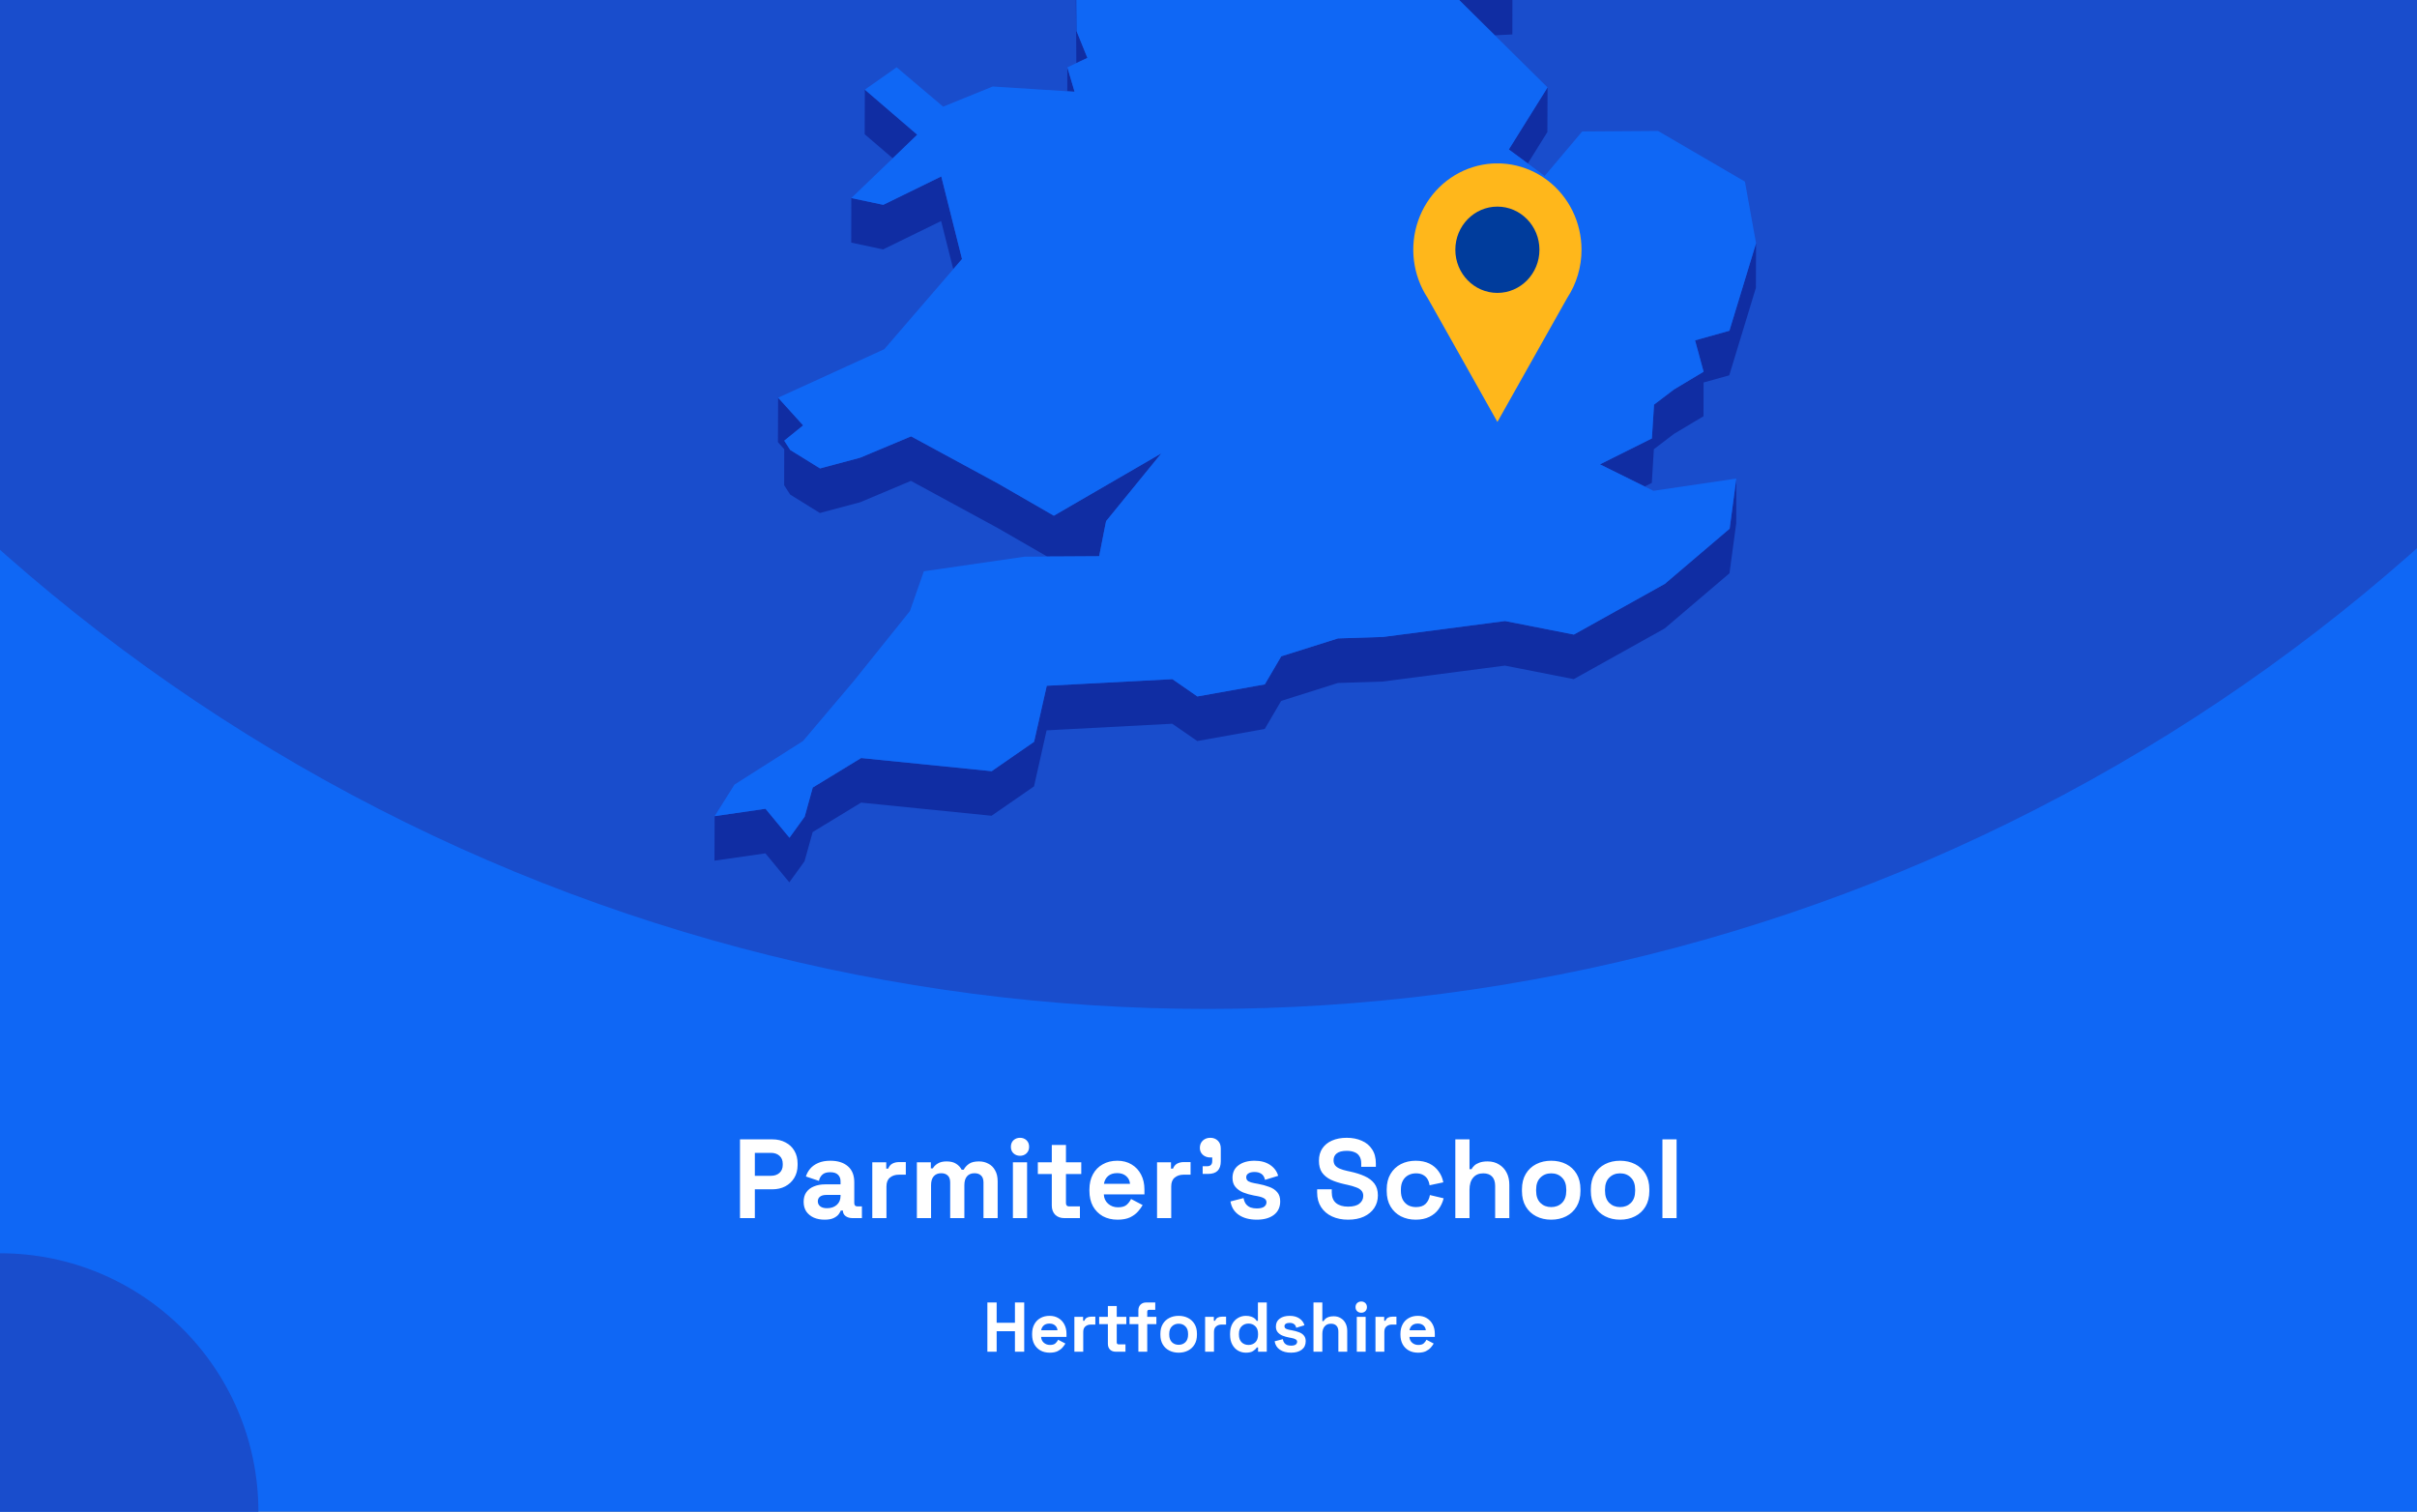 <?xml version="1.0" encoding="utf-8"?>
<svg xmlns="http://www.w3.org/2000/svg" fill="none" height="860" viewBox="0 0 1375 860" width="1375">
<rect x="0" y="0" width="1375" height="860" fill="#808080" stroke="none"/>
<g clip-path="url(#clip0_1708_1911)">
<rect fill="#0F67F5" height="860" width="1375"/>
<circle cx="687" cy="-460" fill="#194DCC" r="1034"/>
<g clip-path="url(#clip1_1708_1911)">
<path d="M850.394 20.082L860.359 19.601L860.403 -5.766L844.231 -5.023L815.865 -14.076L844.188 13.959L850.394 20.082Z" fill="#102DA3"/>
<path d="M599.121 -53.7L588.893 -72.2L569.75 -107.846L569.662 -82.478L588.806 -46.833L599.077 -28.332L612.146 -25.533L612.058 -0.603L612.321 35.917L612.364 35.874L618.615 32.943L612.452 17.723L612.146 -25.97L626.132 -47.926L599.121 -53.7Z" fill="#102DA3"/>
<path d="M611.314 52.185L607.206 38.32L607.162 51.923L611.314 52.185Z" fill="#102DA3"/>
<path d="M521.802 76.634L491.994 51.004L491.906 76.371L507.859 90.061L521.802 76.634Z" fill="#102DA3"/>
<path d="M869.145 92.992L880.291 75.104L880.378 49.736L858.35 85.032L869.145 92.992Z" fill="#102DA3"/>
<path d="M484.256 138.04L502.394 141.889L535.394 125.75L542.299 153.13L547.282 147.356L535.481 100.383L502.482 116.522L484.3 112.673L484.256 138.04Z" fill="#102DA3"/>
<path d="M983.833 188.164L964.296 193.631L969.147 211.476L952.363 221.535L940.956 230.195L939.732 249.44L910.186 264.179L935.667 276.775L939.688 274.763L940.868 255.563L952.276 246.859L969.103 236.8L969.147 217.599L983.745 213.532L998.912 163.759L998.999 138.392L983.833 188.164Z" fill="#102DA3"/>
<path d="M449.51 281.365L466.425 291.862L489.328 285.739L518.218 273.58L567.651 300.434L595.712 316.617L599.47 316.573H603.273L625.302 316.442L628.099 302.14L629.235 296.498L660.661 257.922L599.514 293.393L567.739 275.067L518.306 248.256L489.371 260.372L466.512 266.495L449.554 255.998L446.145 250.706L456.897 242.002L442.648 226.257L442.561 251.58L446.145 255.56L446.101 276.073L449.51 281.365Z" fill="#102DA3"/>
<path d="M947.075 332.188L895.369 361.011L856.207 353.313L786.8 362.366L761.187 363.197L728.887 373.388L719.534 389.352L681.159 396.219L666.954 386.378L595.492 390.139L588.28 422.024L564.154 438.731L489.895 431.252L462.359 448.047L457.77 464.623L449.116 476.607L435.479 460.118L406.544 464.317L406.457 489.641L435.435 485.486L449.028 501.975L457.682 489.991L462.315 473.371L489.851 456.619L564.066 464.098L588.236 447.391L595.404 415.507L666.866 411.745L681.115 421.586L719.49 414.719L728.843 398.756L761.1 388.565L786.712 387.734L856.12 378.68L895.282 386.378L946.988 357.555L983.877 326.152L987.723 297.636L987.767 272.269L983.964 300.785L947.075 332.188Z" fill="#102DA3"/>
<path d="M939.733 249.439L940.957 230.195L952.365 221.535L969.148 211.475L964.297 193.631L983.834 188.164L999.001 138.391L992.663 103.314L943.23 74.492L900.091 74.798L878.718 100.121L869.146 92.992L858.35 85.032L880.378 49.736L850.395 20.083L844.189 13.96L815.866 -14.076L844.232 -5.022L860.404 -5.766L788.199 -113.489L750.305 -126.261L717.349 -218.108L715.12 -242.644L637.802 -305.057L623.772 -300.64L605.983 -295.041L596.76 -292.155L579.889 -298.015L606.026 -318.747L642.347 -333.53L627.093 -347.176L616.56 -356.535L672.593 -441.079L677.139 -466.271L694.534 -486.259L661.316 -515.869L570.317 -511.276L545.754 -498.855L519.879 -485.778L548.595 -528.334L545.972 -530.302L531.636 -540.842L595.231 -606.142L593.133 -618.082L597.766 -634.002L574.164 -633.827L499.511 -605.529L492.649 -623.374L478.619 -605.398L470.402 -626.523L458.951 -623.155L437.184 -549.459L452.832 -529.69L437.141 -529.602L421.144 -529.471L408.075 -467.146L421.013 -450.001L417.866 -428.745L414.588 -406.876L379.01 -387.457L382.594 -356.36L380.146 -351.462L369.307 -329.768L381.457 -325.176L446.45 -382.602L449.204 -373.986L446.407 -369.481L429.842 -342.627L419.221 -325.438L423.417 -303.614L421.406 -288.175L411.266 -208.792L422.717 -208.88L437.796 -271.248L445.183 -274.616L464.808 -262.151L494.092 -227.249L484.52 -213.21L467.386 -187.973L463.54 -158.801L450.69 -158.713L474.292 -119.132L481.329 -123.112L483.864 -144.368L511.662 -123.33L530.413 -140.038L568.788 -150.885L604.409 -164.355L584.173 -131.378L569.749 -107.847L588.893 -72.202L599.121 -53.701L626.132 -47.928L612.146 -25.972L612.451 17.721L618.614 32.942L612.364 35.872L612.32 35.916L607.207 38.321L611.315 52.186L607.163 51.923L564.767 49.212L536.532 60.671L510.089 38.278L491.994 51.005L521.802 76.635L507.859 90.062L484.301 112.674L502.483 116.523L535.483 100.384L547.284 147.357L542.301 153.13L503.052 198.661L442.648 226.259L456.896 242.004L446.144 250.707L449.554 256L466.512 266.496L489.371 260.373L518.306 248.258L567.739 275.069L599.514 293.395L660.661 257.924L629.235 296.5L628.099 302.142L625.301 316.444L603.273 316.575H599.47L595.711 316.619L582.862 316.706L525.561 325.016L517.65 347.628L485.569 387.604L456.809 421.587L417.866 446.342L406.545 464.318L435.48 460.12L449.117 476.608L457.771 464.624L462.36 448.048L489.896 431.253L564.155 438.732L588.281 422.025L595.493 390.141L666.955 386.379L681.16 396.22L719.535 389.353L728.888 373.389L761.188 363.199L786.801 362.368L856.208 353.314L895.37 361.012L947.076 332.189L983.965 300.786L987.768 272.27L940.607 279.224L935.668 276.775L910.187 264.178L939.733 249.439Z" fill="#0F67F5"/>
</g>
<g clip-path="url(#clip2_1708_1911)">
<path d="M899.699 142.106C899.707 134.429 897.961 126.856 894.601 119.996C891.241 113.137 886.36 107.181 880.35 102.608C874.34 98.034 867.369 94.971 859.996 93.663C852.623 92.355 845.054 92.84 837.897 95.077C830.739 97.315 824.193 101.243 818.783 106.547C813.374 111.851 809.251 118.383 806.747 125.618C804.244 132.853 803.428 140.589 804.366 148.206C805.304 155.823 807.969 163.109 812.148 169.477V169.477L832.008 204.76L851.856 240.056L871.716 204.76L891.551 169.527C896.878 161.428 899.716 151.877 899.699 142.106V142.106Z" fill="#FFB71B"/>
<path d="M851.843 166.639C865.055 166.639 875.765 155.649 875.765 142.092C875.765 128.536 865.055 117.546 851.843 117.546C838.632 117.546 827.922 128.536 827.922 142.092C827.922 155.649 838.632 166.639 851.843 166.639Z" fill="#003C9C"/>
</g>
<circle cx="147" cy="147" fill="#194DCC" r="147" transform="matrix(-1 0 0 1 147 713)"/>
<path d="M420.974 693V648.2H439.406C442.222 648.2 444.697 648.776 446.83 649.928C449.006 651.037 450.691 652.616 451.886 654.664C453.123 656.712 453.742 659.144 453.742 661.96V662.856C453.742 665.629 453.102 668.061 451.822 670.152C450.585 672.2 448.878 673.8 446.702 674.952C444.569 676.061 442.137 676.616 439.406 676.616H429.422V693H420.974ZM429.422 668.936H438.574C440.579 668.936 442.201 668.381 443.438 667.272C444.675 666.163 445.294 664.648 445.294 662.728V662.088C445.294 660.168 444.675 658.653 443.438 657.544C442.201 656.435 440.579 655.88 438.574 655.88H429.422V668.936ZM469.086 693.896C466.825 693.896 464.798 693.512 463.006 692.744C461.214 691.933 459.785 690.781 458.718 689.288C457.694 687.752 457.182 685.896 457.182 683.72C457.182 681.544 457.694 679.731 458.718 678.28C459.785 676.787 461.235 675.677 463.07 674.952C464.947 674.184 467.081 673.8 469.47 673.8H478.174V672.008C478.174 670.515 477.705 669.299 476.766 668.36C475.827 667.379 474.334 666.888 472.286 666.888C470.281 666.888 468.787 667.357 467.806 668.296C466.825 669.192 466.185 670.365 465.886 671.816L458.462 669.32C458.974 667.699 459.785 666.227 460.894 664.904C462.046 663.539 463.561 662.451 465.438 661.64C467.358 660.787 469.683 660.36 472.414 660.36C476.595 660.36 479.902 661.405 482.334 663.496C484.766 665.587 485.982 668.616 485.982 672.584V684.424C485.982 685.704 486.579 686.344 487.774 686.344H490.334V693H484.958C483.379 693 482.078 692.616 481.054 691.848C480.03 691.08 479.518 690.056 479.518 688.776V688.712H478.302C478.131 689.224 477.747 689.907 477.15 690.76C476.553 691.571 475.614 692.296 474.334 692.936C473.054 693.576 471.305 693.896 469.086 693.896ZM470.494 687.368C472.755 687.368 474.59 686.749 475.998 685.512C477.449 684.232 478.174 682.547 478.174 680.456V679.816H470.046C468.553 679.816 467.379 680.136 466.526 680.776C465.673 681.416 465.246 682.312 465.246 683.464C465.246 684.616 465.694 685.555 466.59 686.28C467.486 687.005 468.787 687.368 470.494 687.368ZM496.23 693V661.256H504.166V664.84H505.318C505.787 663.56 506.555 662.621 507.622 662.024C508.731 661.427 510.011 661.128 511.462 661.128H515.302V668.296H511.334C509.286 668.296 507.601 668.851 506.278 669.96C504.955 671.027 504.294 672.691 504.294 674.952V693H496.23ZM521.605 693V661.256H529.541V664.712H530.693C531.248 663.645 532.165 662.728 533.445 661.96C534.725 661.149 536.41 660.744 538.501 660.744C540.762 660.744 542.576 661.192 543.941 662.088C545.306 662.941 546.352 664.072 547.077 665.48H548.229C548.954 664.115 549.978 662.984 551.301 662.088C552.624 661.192 554.501 660.744 556.933 660.744C558.896 660.744 560.666 661.171 562.245 662.024C563.866 662.835 565.146 664.093 566.085 665.8C567.066 667.464 567.557 669.576 567.557 672.136V693H559.493V672.712C559.493 670.963 559.045 669.661 558.149 668.808C557.253 667.912 555.994 667.464 554.373 667.464C552.538 667.464 551.109 668.061 550.085 669.256C549.104 670.408 548.613 672.072 548.613 674.248V693H540.549V672.712C540.549 670.963 540.101 669.661 539.205 668.808C538.309 667.912 537.05 667.464 535.429 667.464C533.594 667.464 532.165 668.061 531.141 669.256C530.16 670.408 529.669 672.072 529.669 674.248V693H521.605ZM576.23 693V661.256H584.294V693H576.23ZM580.262 657.544C578.811 657.544 577.574 657.075 576.55 656.136C575.569 655.197 575.078 653.96 575.078 652.424C575.078 650.888 575.569 649.651 576.55 648.712C577.574 647.773 578.811 647.304 580.262 647.304C581.755 647.304 582.993 647.773 583.974 648.712C584.955 649.651 585.446 650.888 585.446 652.424C585.446 653.96 584.955 655.197 583.974 656.136C582.993 657.075 581.755 657.544 580.262 657.544ZM605.39 693C603.299 693 601.593 692.36 600.27 691.08C598.99 689.757 598.35 688.008 598.35 685.832V667.912H590.414V661.256H598.35V651.4H606.414V661.256H615.118V667.912H606.414V684.424C606.414 685.704 607.011 686.344 608.206 686.344H614.35V693H605.39ZM635.757 693.896C632.599 693.896 629.805 693.235 627.373 691.912C624.983 690.547 623.106 688.648 621.741 686.216C620.418 683.741 619.757 680.84 619.757 677.512V676.744C619.757 673.416 620.418 670.536 621.741 668.104C623.063 665.629 624.919 663.731 627.309 662.408C629.698 661.043 632.471 660.36 635.628 660.36C638.743 660.36 641.453 661.064 643.757 662.472C646.061 663.837 647.853 665.757 649.132 668.232C650.413 670.664 651.053 673.501 651.053 676.744V679.496H627.949C628.034 681.672 628.845 683.443 630.381 684.808C631.917 686.173 633.794 686.856 636.013 686.856C638.274 686.856 639.938 686.365 641.005 685.384C642.071 684.403 642.882 683.315 643.437 682.12L650.029 685.576C649.431 686.685 648.557 687.901 647.405 689.224C646.295 690.504 644.802 691.613 642.925 692.552C641.047 693.448 638.658 693.896 635.757 693.896ZM628.013 673.48H642.861C642.69 671.645 641.943 670.173 640.621 669.064C639.341 667.955 637.655 667.4 635.565 667.4C633.389 667.4 631.661 667.955 630.381 669.064C629.101 670.173 628.311 671.645 628.013 673.48ZM658.23 693V661.256H666.166V664.84H667.318C667.787 663.56 668.555 662.621 669.622 662.024C670.731 661.427 672.011 661.128 673.462 661.128H677.302V668.296H673.334C671.286 668.296 669.601 668.851 668.278 669.96C666.955 671.027 666.294 672.691 666.294 674.952V693H658.23ZM684.181 667.848V663.496H686.677C688.64 663.496 689.621 662.515 689.621 660.552V658.504H688.533C686.826 658.504 685.397 657.992 684.245 656.968C683.136 655.944 682.581 654.643 682.581 653.064C682.581 651.357 683.136 649.971 684.245 648.904C685.397 647.837 686.826 647.304 688.533 647.304C690.282 647.304 691.712 647.859 692.821 648.968C693.93 650.035 694.485 651.485 694.485 653.32V660.68C694.485 665.459 692.096 667.848 687.317 667.848H684.181ZM714.977 693.896C710.838 693.896 707.446 693 704.801 691.208C702.155 689.416 700.555 686.856 700.001 683.528L707.425 681.608C707.723 683.101 708.214 684.275 708.897 685.128C709.622 685.981 710.497 686.6 711.521 686.984C712.587 687.325 713.739 687.496 714.977 687.496C716.854 687.496 718.241 687.176 719.137 686.536C720.033 685.853 720.481 685.021 720.481 684.04C720.481 683.059 720.054 682.312 719.201 681.8C718.347 681.245 716.982 680.797 715.105 680.456L713.312 680.136C711.094 679.709 709.067 679.133 707.233 678.408C705.398 677.64 703.926 676.595 702.817 675.272C701.707 673.949 701.153 672.243 701.153 670.152C701.153 666.995 702.305 664.584 704.609 662.92C706.913 661.213 709.942 660.36 713.697 660.36C717.238 660.36 720.182 661.149 722.529 662.728C724.875 664.307 726.411 666.376 727.137 668.936L719.649 671.24C719.307 669.619 718.603 668.467 717.537 667.784C716.513 667.101 715.233 666.76 713.697 666.76C712.161 666.76 710.987 667.037 710.177 667.592C709.366 668.104 708.961 668.829 708.961 669.768C708.961 670.792 709.387 671.56 710.241 672.072C711.094 672.541 712.246 672.904 713.697 673.16L715.489 673.48C717.878 673.907 720.033 674.483 721.953 675.208C723.915 675.891 725.451 676.893 726.561 678.216C727.713 679.496 728.289 681.245 728.289 683.464C728.289 686.792 727.073 689.373 724.641 691.208C722.251 693 719.03 693.896 714.977 693.896ZM766.901 693.896C763.445 693.896 760.394 693.277 757.749 692.04C755.104 690.803 753.034 689.032 751.541 686.728C750.048 684.424 749.301 681.651 749.301 678.408V676.616H757.621V678.408C757.621 681.096 758.453 683.123 760.117 684.488C761.781 685.811 764.042 686.472 766.901 686.472C769.802 686.472 771.957 685.896 773.365 684.744C774.816 683.592 775.541 682.12 775.541 680.328C775.541 679.091 775.178 678.088 774.453 677.32C773.77 676.552 772.746 675.933 771.381 675.464C770.058 674.952 768.437 674.483 766.517 674.056L765.045 673.736C761.973 673.053 759.328 672.2 757.109 671.176C754.933 670.109 753.248 668.723 752.053 667.016C750.901 665.309 750.325 663.091 750.325 660.36C750.325 657.629 750.965 655.304 752.245 653.384C753.568 651.421 755.402 649.928 757.749 648.904C760.138 647.837 762.933 647.304 766.133 647.304C769.333 647.304 772.17 647.859 774.645 648.968C777.162 650.035 779.125 651.656 780.533 653.832C781.984 655.965 782.709 658.653 782.709 661.896V663.816H774.389V661.896C774.389 660.189 774.048 658.824 773.365 657.8C772.725 656.733 771.786 655.965 770.549 655.496C769.312 654.984 767.84 654.728 766.133 654.728C763.573 654.728 761.674 655.219 760.437 656.2C759.242 657.139 758.645 658.44 758.645 660.104C758.645 661.213 758.922 662.152 759.477 662.92C760.074 663.688 760.949 664.328 762.101 664.84C763.253 665.352 764.725 665.8 766.517 666.184L767.989 666.504C771.189 667.187 773.962 668.061 776.309 669.128C778.698 670.195 780.554 671.603 781.877 673.352C783.2 675.101 783.861 677.341 783.861 680.072C783.861 682.803 783.157 685.213 781.749 687.304C780.384 689.352 778.421 690.973 775.861 692.168C773.344 693.32 770.357 693.896 766.901 693.896ZM805.33 693.896C802.258 693.896 799.463 693.256 796.946 691.976C794.471 690.696 792.508 688.84 791.058 686.408C789.607 683.976 788.882 681.032 788.882 677.576V676.68C788.882 673.224 789.607 670.28 791.058 667.848C792.508 665.416 794.471 663.56 796.946 662.28C799.463 661 802.258 660.36 805.33 660.36C808.359 660.36 810.962 660.893 813.138 661.96C815.314 663.027 817.063 664.499 818.386 666.376C819.751 668.211 820.647 670.301 821.074 672.648L813.266 674.312C813.095 673.032 812.711 671.88 812.114 670.856C811.516 669.832 810.663 669.021 809.554 668.424C808.487 667.827 807.143 667.528 805.522 667.528C803.9 667.528 802.428 667.891 801.106 668.616C799.826 669.299 798.802 670.344 798.034 671.752C797.308 673.117 796.946 674.803 796.946 676.808V677.448C796.946 679.453 797.308 681.16 798.034 682.568C798.802 683.933 799.826 684.979 801.106 685.704C802.428 686.387 803.9 686.728 805.522 686.728C807.954 686.728 809.788 686.109 811.026 684.872C812.306 683.592 813.116 681.928 813.458 679.88L821.266 681.736C820.711 683.997 819.751 686.067 818.386 687.944C817.063 689.779 815.314 691.229 813.138 692.296C810.962 693.363 808.359 693.896 805.33 693.896ZM827.918 693V648.2H835.982V665.16H837.134C837.475 664.477 838.008 663.795 838.734 663.112C839.459 662.429 840.419 661.875 841.614 661.448C842.851 660.979 844.408 660.744 846.286 660.744C848.76 660.744 850.915 661.32 852.75 662.472C854.627 663.581 856.078 665.139 857.102 667.144C858.126 669.107 858.638 671.411 858.638 674.056V693H850.574V674.696C850.574 672.307 849.976 670.515 848.782 669.32C847.63 668.125 845.966 667.528 843.79 667.528C841.315 667.528 839.395 668.36 838.03 670.024C836.664 671.645 835.982 673.928 835.982 676.872V693H827.918ZM882.459 693.896C879.302 693.896 876.464 693.256 873.947 691.976C871.43 690.696 869.446 688.84 867.995 686.408C866.544 683.976 865.819 681.053 865.819 677.64V676.616C865.819 673.203 866.544 670.28 867.995 667.848C869.446 665.416 871.43 663.56 873.947 662.28C876.464 661 879.302 660.36 882.459 660.36C885.616 660.36 888.454 661 890.971 662.28C893.488 663.56 895.472 665.416 896.923 667.848C898.374 670.28 899.099 673.203 899.099 676.616V677.64C899.099 681.053 898.374 683.976 896.923 686.408C895.472 688.84 893.488 690.696 890.971 691.976C888.454 693.256 885.616 693.896 882.459 693.896ZM882.459 686.728C884.934 686.728 886.982 685.939 888.603 684.36C890.224 682.739 891.035 680.435 891.035 677.448V676.808C891.035 673.821 890.224 671.539 888.603 669.96C887.024 668.339 884.976 667.528 882.459 667.528C879.984 667.528 877.936 668.339 876.315 669.96C874.694 671.539 873.883 673.821 873.883 676.808V677.448C873.883 680.435 874.694 682.739 876.315 684.36C877.936 685.939 879.984 686.728 882.459 686.728ZM921.647 693.896C918.489 693.896 915.652 693.256 913.135 691.976C910.617 690.696 908.633 688.84 907.183 686.408C905.732 683.976 905.007 681.053 905.007 677.64V676.616C905.007 673.203 905.732 670.28 907.183 667.848C908.633 665.416 910.617 663.56 913.135 662.28C915.652 661 918.489 660.36 921.647 660.36C924.804 660.36 927.641 661 930.159 662.28C932.676 663.56 934.66 665.416 936.111 667.848C937.561 670.28 938.287 673.203 938.287 676.616V677.64C938.287 681.053 937.561 683.976 936.111 686.408C934.66 688.84 932.676 690.696 930.159 691.976C927.641 693.256 924.804 693.896 921.647 693.896ZM921.647 686.728C924.121 686.728 926.169 685.939 927.791 684.36C929.412 682.739 930.223 680.435 930.223 677.448V676.808C930.223 673.821 929.412 671.539 927.791 669.96C926.212 668.339 924.164 667.528 921.647 667.528C919.172 667.528 917.124 668.339 915.503 669.96C913.881 671.539 913.071 673.821 913.071 676.808V677.448C913.071 680.435 913.881 682.739 915.503 684.36C917.124 685.939 919.172 686.728 921.647 686.728ZM945.73 693V648.2H953.794V693H945.73Z" fill="white"/>
<path d="M561.706 769V741H566.986V752.56H577.386V741H582.666V769H577.386V757.36H566.986V769H561.706ZM597.156 769.56C595.183 769.56 593.436 769.147 591.916 768.32C590.423 767.467 589.25 766.28 588.396 764.76C587.57 763.213 587.156 761.4 587.156 759.32V758.84C587.156 756.76 587.57 754.96 588.396 753.44C589.223 751.893 590.383 750.707 591.876 749.88C593.37 749.027 595.103 748.6 597.076 748.6C599.023 748.6 600.716 749.04 602.156 749.92C603.596 750.773 604.716 751.973 605.516 753.52C606.316 755.04 606.716 756.813 606.716 758.84V760.56H592.276C592.33 761.92 592.836 763.027 593.796 763.88C594.756 764.733 595.93 765.16 597.316 765.16C598.73 765.16 599.77 764.853 600.436 764.24C601.103 763.627 601.61 762.947 601.956 762.2L606.076 764.36C605.703 765.053 605.156 765.813 604.436 766.64C603.743 767.44 602.81 768.133 601.636 768.72C600.463 769.28 598.97 769.56 597.156 769.56ZM592.316 756.8H601.596C601.49 755.653 601.023 754.733 600.196 754.04C599.396 753.347 598.343 753 597.036 753C595.676 753 594.596 753.347 593.796 754.04C592.996 754.733 592.503 755.653 592.316 756.8ZM611.202 769V749.16H616.162V751.4H616.882C617.176 750.6 617.656 750.013 618.322 749.64C619.016 749.267 619.816 749.08 620.722 749.08H623.122V753.56H620.642C619.362 753.56 618.309 753.907 617.482 754.6C616.656 755.267 616.242 756.307 616.242 757.72V769H611.202ZM634.662 769C633.355 769 632.288 768.6 631.462 767.8C630.662 766.973 630.262 765.88 630.262 764.52V753.32H625.302V749.16H630.262V743H635.302V749.16H640.742V753.32H635.302V763.64C635.302 764.44 635.675 764.84 636.422 764.84H640.262V769H634.662ZM647.607 769V753.32H642.567V749.16H647.607V745.48C647.607 744.12 648.007 743.04 648.807 742.24C649.634 741.413 650.701 741 652.007 741H657.207V745.16H653.767C653.021 745.16 652.647 745.56 652.647 746.36V749.16H657.847V753.32H652.647V769H647.607ZM670.525 769.56C668.552 769.56 666.778 769.16 665.205 768.36C663.632 767.56 662.392 766.4 661.485 764.88C660.578 763.36 660.125 761.533 660.125 759.4V758.76C660.125 756.627 660.578 754.8 661.485 753.28C662.392 751.76 663.632 750.6 665.205 749.8C666.778 749 668.552 748.6 670.525 748.6C672.498 748.6 674.272 749 675.845 749.8C677.418 750.6 678.658 751.76 679.565 753.28C680.472 754.8 680.925 756.627 680.925 758.76V759.4C680.925 761.533 680.472 763.36 679.565 764.88C678.658 766.4 677.418 767.56 675.845 768.36C674.272 769.16 672.498 769.56 670.525 769.56ZM670.525 765.08C672.072 765.08 673.352 764.587 674.365 763.6C675.378 762.587 675.885 761.147 675.885 759.28V758.88C675.885 757.013 675.378 755.587 674.365 754.6C673.378 753.587 672.098 753.08 670.525 753.08C668.978 753.08 667.698 753.587 666.685 754.6C665.672 755.587 665.165 757.013 665.165 758.88V759.28C665.165 761.147 665.672 762.587 666.685 763.6C667.698 764.587 668.978 765.08 670.525 765.08ZM685.577 769V749.16H690.537V751.4H691.257C691.551 750.6 692.031 750.013 692.697 749.64C693.391 749.267 694.191 749.08 695.097 749.08H697.497V753.56H695.017C693.737 753.56 692.684 753.907 691.857 754.6C691.031 755.267 690.617 756.307 690.617 757.72V769H685.577ZM708.734 769.56C707.16 769.56 705.68 769.173 704.294 768.4C702.934 767.6 701.84 766.44 701.014 764.92C700.187 763.4 699.774 761.56 699.774 759.4V758.76C699.774 756.6 700.187 754.76 701.014 753.24C701.84 751.72 702.934 750.573 704.294 749.8C705.654 749 707.134 748.6 708.734 748.6C709.934 748.6 710.934 748.747 711.734 749.04C712.56 749.307 713.227 749.653 713.734 750.08C714.24 750.507 714.627 750.96 714.894 751.44H715.614V741H720.654V769H715.694V766.6H714.974C714.52 767.347 713.814 768.027 712.854 768.64C711.92 769.253 710.547 769.56 708.734 769.56ZM710.254 765.16C711.8 765.16 713.094 764.667 714.134 763.68C715.174 762.667 715.694 761.2 715.694 759.28V758.88C715.694 756.96 715.174 755.507 714.134 754.52C713.12 753.507 711.827 753 710.254 753C708.707 753 707.414 753.507 706.374 754.52C705.334 755.507 704.814 756.96 704.814 758.88V759.28C704.814 761.2 705.334 762.667 706.374 763.68C707.414 764.667 708.707 765.16 710.254 765.16ZM734.481 769.56C731.895 769.56 729.775 769 728.121 767.88C726.468 766.76 725.468 765.16 725.121 763.08L729.761 761.88C729.948 762.813 730.255 763.547 730.681 764.08C731.135 764.613 731.681 765 732.321 765.24C732.988 765.453 733.708 765.56 734.481 765.56C735.655 765.56 736.521 765.36 737.081 764.96C737.641 764.533 737.921 764.013 737.921 763.4C737.921 762.787 737.655 762.32 737.121 762C736.588 761.653 735.735 761.373 734.561 761.16L733.441 760.96C732.055 760.693 730.788 760.333 729.641 759.88C728.495 759.4 727.575 758.747 726.881 757.92C726.188 757.093 725.841 756.027 725.841 754.72C725.841 752.747 726.561 751.24 728.001 750.2C729.441 749.133 731.335 748.6 733.681 748.6C735.895 748.6 737.735 749.093 739.201 750.08C740.668 751.067 741.628 752.36 742.081 753.96L737.401 755.4C737.188 754.387 736.748 753.667 736.081 753.24C735.441 752.813 734.641 752.6 733.681 752.6C732.721 752.6 731.988 752.773 731.481 753.12C730.975 753.44 730.721 753.893 730.721 754.48C730.721 755.12 730.988 755.6 731.521 755.92C732.055 756.213 732.775 756.44 733.681 756.6L734.801 756.8C736.295 757.067 737.641 757.427 738.841 757.88C740.068 758.307 741.028 758.933 741.721 759.76C742.441 760.56 742.801 761.653 742.801 763.04C742.801 765.12 742.041 766.733 740.521 767.88C739.028 769 737.015 769.56 734.481 769.56ZM747.218 769V741H752.258V751.6H752.978C753.191 751.173 753.525 750.747 753.978 750.32C754.431 749.893 755.031 749.547 755.778 749.28C756.551 748.987 757.525 748.84 758.698 748.84C760.245 748.84 761.591 749.2 762.738 749.92C763.911 750.613 764.818 751.587 765.458 752.84C766.098 754.067 766.418 755.507 766.418 757.16V769H761.378V757.56C761.378 756.067 761.005 754.947 760.258 754.2C759.538 753.453 758.498 753.08 757.138 753.08C755.591 753.08 754.391 753.6 753.538 754.64C752.685 755.653 752.258 757.08 752.258 758.92V769H747.218ZM771.866 769V749.16H776.906V769H771.866ZM774.386 746.84C773.48 746.84 772.706 746.547 772.066 745.96C771.453 745.373 771.146 744.6 771.146 743.64C771.146 742.68 771.453 741.907 772.066 741.32C772.706 740.733 773.48 740.44 774.386 740.44C775.32 740.44 776.093 740.733 776.706 741.32C777.32 741.907 777.626 742.68 777.626 743.64C777.626 744.6 777.32 745.373 776.706 745.96C776.093 746.547 775.32 746.84 774.386 746.84ZM782.491 769V749.16H787.451V751.4H788.171C788.465 750.6 788.945 750.013 789.611 749.64C790.305 749.267 791.105 749.08 792.011 749.08H794.411V753.56H791.931C790.651 753.56 789.598 753.907 788.771 754.6C787.945 755.267 787.531 756.307 787.531 757.72V769H782.491ZM806.688 769.56C804.714 769.56 802.968 769.147 801.448 768.32C799.954 767.467 798.781 766.28 797.928 764.76C797.101 763.213 796.688 761.4 796.688 759.32V758.84C796.688 756.76 797.101 754.96 797.928 753.44C798.754 751.893 799.914 750.707 801.408 749.88C802.901 749.027 804.634 748.6 806.608 748.6C808.554 748.6 810.248 749.04 811.688 749.92C813.128 750.773 814.248 751.973 815.048 753.52C815.848 755.04 816.248 756.813 816.248 758.84V760.56H801.808C801.861 761.92 802.368 763.027 803.328 763.88C804.288 764.733 805.461 765.16 806.848 765.16C808.261 765.16 809.301 764.853 809.968 764.24C810.634 763.627 811.141 762.947 811.488 762.2L815.608 764.36C815.234 765.053 814.688 765.813 813.968 766.64C813.274 767.44 812.341 768.133 811.168 768.72C809.994 769.28 808.501 769.56 806.688 769.56ZM801.848 756.8H811.128C811.021 755.653 810.554 754.733 809.728 754.04C808.928 753.347 807.874 753 806.568 753C805.208 753 804.128 753.347 803.328 754.04C802.528 754.733 802.034 755.653 801.848 756.8Z" fill="white"/>
</g>
<defs>
<clipPath id="clip0_1708_1911">
<rect fill="white" height="860" width="1375"/>
</clipPath>
<clipPath id="clip1_1708_1911">
<rect fill="white" height="1135.98" transform="translate(240.5 -634)" width="758.5"/>
</clipPath>
<clipPath id="clip2_1708_1911">
<rect fill="white" height="147.092" transform="translate(804 93)" width="95.699"/>
</clipPath>
</defs>
</svg>